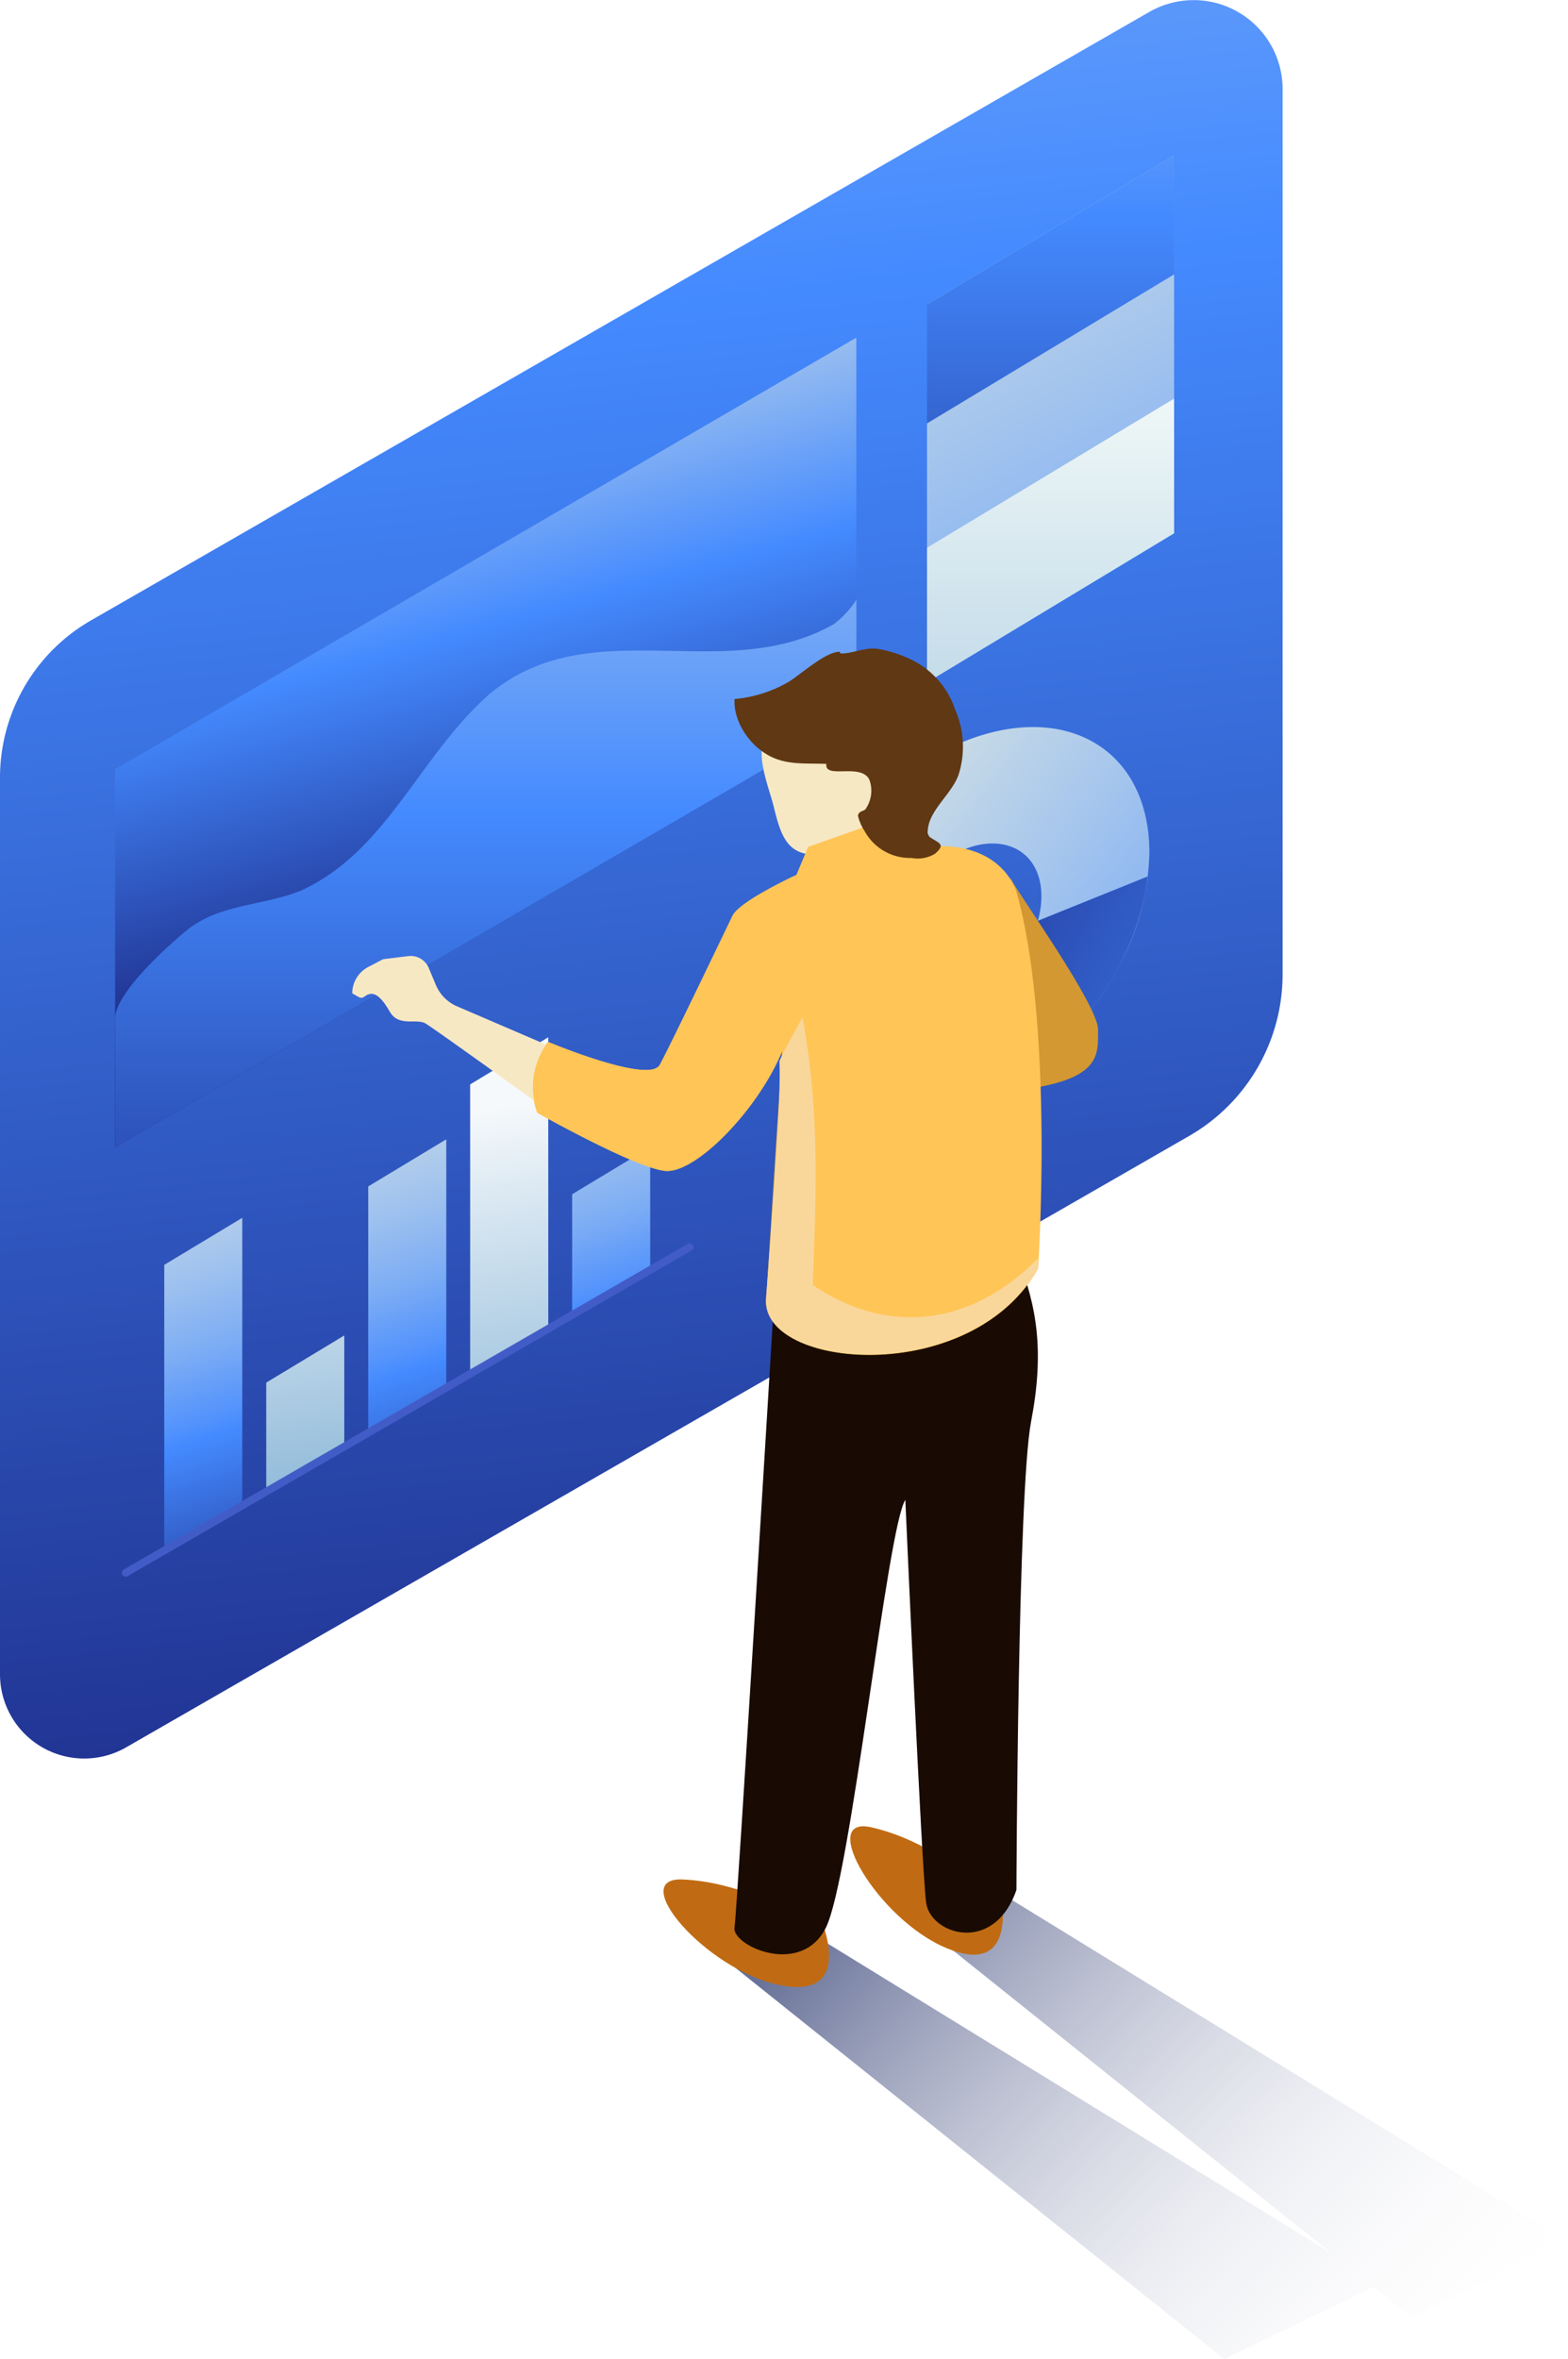 <svg xmlns="http://www.w3.org/2000/svg" xmlns:xlink="http://www.w3.org/1999/xlink" viewBox="0 0 204.77 307.98"><defs><style>.cls-1{fill:url(#New_Gradient_Swatch_copy_20);}.cls-2{fill:url(#New_Gradient_Swatch_copy_13);}.cls-3{fill:url(#New_Gradient_Swatch_copy_13-2);}.cls-4{fill:url(#New_Gradient_Swatch_copy_13-3);}.cls-5{fill:url(#New_Gradient_Swatch_copy_13-4);}.cls-6{fill:url(#New_Gradient_Swatch_copy_12);}.cls-7{fill:url(#New_Gradient_Swatch_copy_13-5);}.cls-8{fill:url(#New_Gradient_Swatch_copy_14);}.cls-9{fill:url(#New_Gradient_Swatch_copy_16);}.cls-10{fill:url(#New_Gradient_Swatch_copy_14-2);}.cls-11{fill:url(#New_Gradient_Swatch_copy_14-3);}.cls-12{fill:url(#New_Gradient_Swatch_copy_16-2);}.cls-13,.cls-14{fill:none;}.cls-13{stroke:#425cc7;stroke-linecap:round;stroke-miterlimit:10;}.cls-15{fill:url(#linear-gradient);}.cls-16{fill:url(#linear-gradient-2);}.cls-17{fill:url(#linear-gradient-3);}.cls-18{fill:url(#linear-gradient-4);}.cls-19{fill:url(#linear-gradient-5);}.cls-20{fill:url(#linear-gradient-6);}.cls-21{fill:url(#linear-gradient-7);}.cls-22{fill:url(#linear-gradient-8);}.cls-23{fill:url(#linear-gradient-9);}.cls-24{fill:url(#linear-gradient-10);}.cls-25{fill:url(#linear-gradient-11);}.cls-26{fill:url(#linear-gradient-12);}.cls-27{fill:url(#linear-gradient-13);}.cls-28{fill:url(#linear-gradient-14);}.cls-29{fill:url(#linear-gradient-15);}.cls-30{fill:url(#linear-gradient-16);}.cls-31{fill:url(#linear-gradient-17);}.cls-32{fill:url(#linear-gradient-18);}.cls-33{fill:url(#linear-gradient-19);}.cls-34{fill:url(#linear-gradient-20);}.cls-35{fill:url(#linear-gradient-21);}.cls-36{fill:url(#linear-gradient-22);}.cls-37{fill:url(#linear-gradient-23);}.cls-38{fill:url(#linear-gradient-24);}.cls-39{fill:url(#linear-gradient-25);}.cls-40{fill:url(#linear-gradient-26);}.cls-41{fill:url(#linear-gradient-27);}.cls-42{fill:url(#linear-gradient-28);}.cls-43{fill:url(#linear-gradient-29);}.cls-44{fill:url(#linear-gradient-30);}.cls-45{fill:url(#linear-gradient-31);}.cls-46{fill:url(#linear-gradient-32);}.cls-47{fill:url(#linear-gradient-33);}.cls-48{fill:url(#linear-gradient-34);}.cls-49{fill:url(#linear-gradient-35);}.cls-50{fill:url(#linear-gradient-36);}.cls-51{fill:url(#linear-gradient-37);}.cls-52{fill:url(#linear-gradient-38);}.cls-53{fill:url(#linear-gradient-39);}.cls-54{fill:url(#linear-gradient-40);}.cls-55{fill:url(#linear-gradient-41);}.cls-56{fill:url(#linear-gradient-42);}.cls-57{fill:url(#linear-gradient-43);}.cls-58{fill:url(#linear-gradient-44);}.cls-59{fill:url(#linear-gradient-45);}.cls-60{fill:url(#linear-gradient-46);}.cls-61{fill:url(#linear-gradient-47);}.cls-62{fill:url(#linear-gradient-48);}.cls-63{fill:url(#linear-gradient-49);}.cls-64{fill:url(#linear-gradient-50);}.cls-65{fill:url(#linear-gradient-51);}.cls-66{fill:url(#linear-gradient-52);}.cls-67{fill:url(#linear-gradient-53);}.cls-68{fill:url(#linear-gradient-54);}.cls-69{fill:url(#linear-gradient-55);}.cls-70{fill:url(#linear-gradient-56);}.cls-71{fill:url(#linear-gradient-57);}.cls-72{fill:url(#linear-gradient-58);}.cls-73{fill:url(#linear-gradient-59);}.cls-74{fill:url(#linear-gradient-60);}.cls-75{fill:url(#linear-gradient-61);}.cls-76{fill:url(#linear-gradient-62);}.cls-77{fill:url(#linear-gradient-63);}.cls-78{fill:url(#linear-gradient-64);}.cls-79{fill:url(#linear-gradient-65);}.cls-80{fill:url(#linear-gradient-66);}.cls-81{fill:#d39831;}.cls-82{fill:#c06b13;}.cls-83{fill:#190b03;}.cls-84{fill:#f7e8c4;}.cls-85{fill:#ffc557;}.cls-86{fill:#f9d79b;}.cls-87{fill:#603813;}</style><linearGradient id="New_Gradient_Swatch_copy_20" x1="95.63" y1="224.73" x2="192.4" y2="313.52" gradientUnits="userSpaceOnUse"><stop offset="0" stop-color="#12215e"/><stop offset="0.04" stop-color="#1c2a65" stop-opacity="0.96"/><stop offset="0.69" stop-color="#bfc3d4" stop-opacity="0.27"/><stop offset="1" stop-color="#fff" stop-opacity="0"/></linearGradient><linearGradient id="New_Gradient_Swatch_copy_13" x1="54.84" y1="-143.79" x2="99.73" y2="258.25" gradientUnits="userSpaceOnUse"><stop offset="0" stop-color="#c5d9e7"/><stop offset="0.46" stop-color="#448aff"/><stop offset="1" stop-color="#1a237e"/></linearGradient><linearGradient id="New_Gradient_Swatch_copy_13-2" x1="49.96" y1="47.55" x2="70.91" y2="124.37" xlink:href="#New_Gradient_Swatch_copy_13"/><linearGradient id="New_Gradient_Swatch_copy_13-3" x1="123.05" y1="29.23" x2="229.11" y2="220.22" xlink:href="#New_Gradient_Swatch_copy_13"/><linearGradient id="New_Gradient_Swatch_copy_13-4" x1="137.19" y1="-35.31" x2="137.19" y2="102.83" xlink:href="#New_Gradient_Swatch_copy_13"/><linearGradient id="New_Gradient_Swatch_copy_12" x1="137.19" y1="48.52" x2="137.19" y2="152.34" gradientUnits="userSpaceOnUse"><stop offset="0" stop-color="#f3faf8"/><stop offset="1" stop-color="#7badd3"/></linearGradient><linearGradient id="New_Gradient_Swatch_copy_13-5" x1="63.43" y1="37.93" x2="63.43" y2="186.48" xlink:href="#New_Gradient_Swatch_copy_13"/><linearGradient id="New_Gradient_Swatch_copy_14" x1="15.67" y1="147.61" x2="37.62" y2="214.78" gradientUnits="userSpaceOnUse"><stop offset="0" stop-color="#c5d9e7"/><stop offset="0.09" stop-color="#c0d6e8"/><stop offset="0.2" stop-color="#b3ceea"/><stop offset="0.31" stop-color="#9cc0ef"/><stop offset="0.43" stop-color="#7dadf4"/><stop offset="0.55" stop-color="#5594fc"/><stop offset="0.59" stop-color="#448aff"/><stop offset="1" stop-color="#1a237e"/></linearGradient><linearGradient id="New_Gradient_Swatch_copy_16" x1="34.21" y1="149.35" x2="43.52" y2="207.21" gradientUnits="userSpaceOnUse"><stop offset="0" stop-color="#f6f9fb"/><stop offset="0.23" stop-color="#d7e6f1"/><stop offset="0.75" stop-color="#95bddb"/><stop offset="1" stop-color="#7badd3"/></linearGradient><linearGradient id="New_Gradient_Swatch_copy_14-2" x1="43.52" y1="138.51" x2="65.47" y2="205.69" xlink:href="#New_Gradient_Swatch_copy_14"/><linearGradient id="New_Gradient_Swatch_copy_14-3" x1="69.7" y1="129.96" x2="91.65" y2="197.13" xlink:href="#New_Gradient_Swatch_copy_14"/><linearGradient id="New_Gradient_Swatch_copy_16-2" x1="64.43" y1="144.48" x2="73.74" y2="202.34" xlink:href="#New_Gradient_Swatch_copy_16"/><linearGradient id="linear-gradient" x1="90.26" y1="-2229.76" x2="176.31" y2="-2064.8" gradientTransform="matrix(1, -0.4, 0, 1, 0, 2352.66)" xlink:href="#New_Gradient_Swatch_copy_13"/><linearGradient id="linear-gradient-2" x1="108.22" y1="-2239.13" x2="194.27" y2="-2074.17" gradientTransform="matrix(1, -0.4, 0, 1, 0, 2352.66)" xlink:href="#New_Gradient_Swatch_copy_13"/><linearGradient id="linear-gradient-3" x1="107.36" y1="-2238.68" x2="193.41" y2="-2073.72" gradientTransform="matrix(1, -0.4, 0, 1, 0, 2352.66)" xlink:href="#New_Gradient_Swatch_copy_13"/><linearGradient id="linear-gradient-4" x1="89.26" y1="-2229.24" x2="175.3" y2="-2064.28" gradientTransform="matrix(1, -0.4, 0, 1, 0, 2352.66)" xlink:href="#New_Gradient_Swatch_copy_13"/><linearGradient id="linear-gradient-5" x1="91.26" y1="-2230.28" x2="177.3" y2="-2065.32" gradientTransform="matrix(1, -0.4, 0, 1, 0, 2352.66)" xlink:href="#New_Gradient_Swatch_copy_13"/><linearGradient id="linear-gradient-6" x1="102.77" y1="-2236.29" x2="188.81" y2="-2071.32" gradientTransform="matrix(1, -0.4, 0, 1, 0, 2352.66)" xlink:href="#New_Gradient_Swatch_copy_13"/><linearGradient id="linear-gradient-7" x1="103.45" y1="-2236.64" x2="189.5" y2="-2071.68" gradientTransform="matrix(1, -0.4, 0, 1, 0, 2352.66)" xlink:href="#New_Gradient_Swatch_copy_13"/><linearGradient id="linear-gradient-8" x1="105.58" y1="-2237.75" x2="191.62" y2="-2072.79" gradientTransform="matrix(1, -0.4, 0, 1, 0, 2352.66)" xlink:href="#New_Gradient_Swatch_copy_13"/><linearGradient id="linear-gradient-9" x1="104.18" y1="-2237.02" x2="190.22" y2="-2072.06" gradientTransform="matrix(1, -0.4, 0, 1, 0, 2352.66)" xlink:href="#New_Gradient_Swatch_copy_13"/><linearGradient id="linear-gradient-10" x1="106.48" y1="-2238.22" x2="192.52" y2="-2073.26" gradientTransform="matrix(1, -0.4, 0, 1, 0, 2352.66)" xlink:href="#New_Gradient_Swatch_copy_13"/><linearGradient id="linear-gradient-11" x1="93.26" y1="-2231.32" x2="179.3" y2="-2066.36" gradientTransform="matrix(1, -0.4, 0, 1, 0, 2352.66)" xlink:href="#New_Gradient_Swatch_copy_13"/><linearGradient id="linear-gradient-12" x1="100.58" y1="-2235.15" x2="186.63" y2="-2070.18" gradientTransform="matrix(1, -0.4, 0, 1, 0, 2352.66)" xlink:href="#New_Gradient_Swatch_copy_13"/><linearGradient id="linear-gradient-13" x1="132.05" y1="-2169.15" x2="142.33" y2="-2149.45" gradientTransform="matrix(1, -0.4, 0, 1, 0, 2352.66)" xlink:href="#New_Gradient_Swatch_copy_13"/><linearGradient id="linear-gradient-14" x1="97.27" y1="-2233.42" x2="183.31" y2="-2068.46" gradientTransform="matrix(1, -0.4, 0, 1, 0, 2352.66)" xlink:href="#New_Gradient_Swatch_copy_13"/><linearGradient id="linear-gradient-15" x1="103.72" y1="-2236.78" x2="189.77" y2="-2071.82" gradientTransform="matrix(1, -0.4, 0, 1, 0, 2352.66)" xlink:href="#New_Gradient_Swatch_copy_13"/><linearGradient id="linear-gradient-16" x1="102.78" y1="-2236.29" x2="188.83" y2="-2071.33" gradientTransform="matrix(1, -0.4, 0, 1, 0, 2352.66)" xlink:href="#New_Gradient_Swatch_copy_13"/><linearGradient id="linear-gradient-17" x1="92.26" y1="-2230.8" x2="178.3" y2="-2065.84" gradientTransform="matrix(1, -0.4, 0, 1, 0, 2352.66)" xlink:href="#New_Gradient_Swatch_copy_13"/><linearGradient id="linear-gradient-18" x1="94.26" y1="-2231.85" x2="180.3" y2="-2066.89" gradientTransform="matrix(1, -0.4, 0, 1, 0, 2352.66)" xlink:href="#New_Gradient_Swatch_copy_13"/><linearGradient id="linear-gradient-19" x1="96.27" y1="-2232.9" x2="182.31" y2="-2067.93" gradientTransform="matrix(1, -0.4, 0, 1, 0, 2352.66)" xlink:href="#New_Gradient_Swatch_copy_13"/><linearGradient id="linear-gradient-20" x1="102.04" y1="-2235.91" x2="188.08" y2="-2070.94" gradientTransform="matrix(1, -0.4, 0, 1, 0, 2352.66)" xlink:href="#New_Gradient_Swatch_copy_13"/><linearGradient id="linear-gradient-21" x1="95.27" y1="-2232.37" x2="181.31" y2="-2067.41" gradientTransform="matrix(1, -0.4, 0, 1, 0, 2352.66)" xlink:href="#New_Gradient_Swatch_copy_13"/><linearGradient id="linear-gradient-22" x1="96.9" y1="-2233.23" x2="182.95" y2="-2068.26" gradientTransform="matrix(1, -0.4, 0, 1, 0, 2352.66)" xlink:href="#New_Gradient_Swatch_copy_13"/><linearGradient id="linear-gradient-23" x1="113.91" y1="-2193.72" x2="242.72" y2="-2052.94" gradientTransform="matrix(1, -0.4, 0, 1, 0, 2352.66)" xlink:href="#New_Gradient_Swatch_copy_13"/><linearGradient id="linear-gradient-24" x1="97.78" y1="-2233.68" x2="183.83" y2="-2068.72" gradientTransform="matrix(1, -0.4, 0, 1, 0, 2352.66)" xlink:href="#New_Gradient_Swatch_copy_13"/><linearGradient id="linear-gradient-25" x1="94.3" y1="-2231.87" x2="180.35" y2="-2066.91" gradientTransform="matrix(1, -0.4, 0, 1, 0, 2352.66)" xlink:href="#New_Gradient_Swatch_copy_13"/><linearGradient id="linear-gradient-26" x1="100.34" y1="-2235.02" x2="186.38" y2="-2070.06" gradientTransform="matrix(1, -0.4, 0, 1, 0, 2352.66)" xlink:href="#New_Gradient_Swatch_copy_13"/><linearGradient id="linear-gradient-27" x1="99.53" y1="-2234.59" x2="185.57" y2="-2069.63" gradientTransform="matrix(1, -0.4, 0, 1, 0, 2352.66)" xlink:href="#New_Gradient_Swatch_copy_13"/><linearGradient id="linear-gradient-28" x1="101.2" y1="-2235.47" x2="187.25" y2="-2070.51" gradientTransform="matrix(1, -0.4, 0, 1, 0, 2352.66)" xlink:href="#New_Gradient_Swatch_copy_13"/><linearGradient id="linear-gradient-29" x1="104.66" y1="-2237.27" x2="190.7" y2="-2072.31" gradientTransform="matrix(1, -0.4, 0, 1, 0, 2352.66)" xlink:href="#New_Gradient_Swatch_copy_13"/><linearGradient id="linear-gradient-30" x1="96.04" y1="-2232.77" x2="182.08" y2="-2067.81" gradientTransform="matrix(1, -0.4, 0, 1, 0, 2352.66)" xlink:href="#New_Gradient_Swatch_copy_13"/><linearGradient id="linear-gradient-31" x1="95.21" y1="-2232.34" x2="181.26" y2="-2067.38" gradientTransform="matrix(1, -0.4, 0, 1, 0, 2352.66)" xlink:href="#New_Gradient_Swatch_copy_13"/><linearGradient id="linear-gradient-32" x1="98.7" y1="-2234.16" x2="184.75" y2="-2069.2" gradientTransform="matrix(1, -0.4, 0, 1, 0, 2352.66)" xlink:href="#New_Gradient_Swatch_copy_13"/><linearGradient id="linear-gradient-33" x1="120.05" y1="-2183.75" x2="150.32" y2="-2125.73" gradientTransform="matrix(1, -0.4, 0, 1, 0, 2352.66)" xlink:href="#New_Gradient_Swatch_copy_13"/><linearGradient id="linear-gradient-34" x1="117.99" y1="-2182.67" x2="148.26" y2="-2124.65" gradientTransform="matrix(1, -0.4, 0, 1, 0, 2352.66)" xlink:href="#New_Gradient_Swatch_copy_13"/><linearGradient id="linear-gradient-35" x1="120" y1="-2183.72" x2="150.26" y2="-2125.7" gradientTransform="matrix(1, -0.4, 0, 1, 0, 2352.66)" xlink:href="#New_Gradient_Swatch_copy_13"/><linearGradient id="linear-gradient-36" x1="118.99" y1="-2183.2" x2="149.26" y2="-2125.17" gradientTransform="matrix(1, -0.4, 0, 1, 0, 2352.66)" xlink:href="#New_Gradient_Swatch_copy_13"/><linearGradient id="linear-gradient-37" x1="120.86" y1="-2184.17" x2="151.13" y2="-2126.15" gradientTransform="matrix(1, -0.4, 0, 1, 0, 2352.66)" xlink:href="#New_Gradient_Swatch_copy_13"/><linearGradient id="linear-gradient-38" x1="121" y1="-2184.24" x2="151.27" y2="-2126.22" gradientTransform="matrix(1, -0.4, 0, 1, 0, 2352.66)" xlink:href="#New_Gradient_Swatch_copy_13"/><linearGradient id="linear-gradient-39" x1="128.5" y1="-2188.15" x2="158.76" y2="-2130.13" gradientTransform="matrix(1, -0.4, 0, 1, 0, 2352.66)" xlink:href="#New_Gradient_Swatch_copy_13"/><linearGradient id="linear-gradient-40" x1="122" y1="-2184.77" x2="152.27" y2="-2126.74" gradientTransform="matrix(1, -0.4, 0, 1, 0, 2352.66)" xlink:href="#New_Gradient_Swatch_copy_13"/><linearGradient id="linear-gradient-41" x1="129.43" y1="-2188.64" x2="159.69" y2="-2130.62" gradientTransform="matrix(1, -0.4, 0, 1, 0, 2352.66)" xlink:href="#New_Gradient_Swatch_copy_13"/><linearGradient id="linear-gradient-42" x1="127.57" y1="-2187.67" x2="157.84" y2="-2129.65" gradientTransform="matrix(1, -0.4, 0, 1, 0, 2352.66)" xlink:href="#New_Gradient_Swatch_copy_13"/><linearGradient id="linear-gradient-43" x1="123.96" y1="-2185.79" x2="154.23" y2="-2127.77" gradientTransform="matrix(1, -0.4, 0, 1, 0, 2352.66)" xlink:href="#New_Gradient_Swatch_copy_13"/><linearGradient id="linear-gradient-44" x1="123" y1="-2185.28" x2="137.15" y2="-2158.14" gradientTransform="matrix(1, -0.4, 0, 1, 0, 2352.66)" xlink:href="#New_Gradient_Swatch_copy_13"/><linearGradient id="linear-gradient-45" x1="129.7" y1="-2188.78" x2="159.97" y2="-2130.76" gradientTransform="matrix(1, -0.4, 0, 1, 0, 2352.66)" xlink:href="#New_Gradient_Swatch_copy_13"/><linearGradient id="linear-gradient-46" x1="126.92" y1="-2187.33" x2="157.19" y2="-2129.31" gradientTransform="matrix(1, -0.4, 0, 1, 0, 2352.66)" xlink:href="#New_Gradient_Swatch_copy_13"/><linearGradient id="linear-gradient-47" x1="131.26" y1="-2189.6" x2="161.53" y2="-2131.57" gradientTransform="matrix(1, -0.4, 0, 1, 0, 2352.66)" xlink:href="#New_Gradient_Swatch_copy_13"/><linearGradient id="linear-gradient-48" x1="125.16" y1="-2186.41" x2="155.43" y2="-2128.39" gradientTransform="matrix(1, -0.4, 0, 1, 0, 2352.66)" xlink:href="#New_Gradient_Swatch_copy_13"/><linearGradient id="linear-gradient-49" x1="130.35" y1="-2189.12" x2="160.62" y2="-2131.1" gradientTransform="matrix(1, -0.4, 0, 1, 0, 2352.66)" xlink:href="#New_Gradient_Swatch_copy_13"/><linearGradient id="linear-gradient-50" x1="124.37" y1="-2186" x2="154.63" y2="-2127.98" gradientTransform="matrix(1, -0.4, 0, 1, 0, 2352.66)" xlink:href="#New_Gradient_Swatch_copy_13"/><linearGradient id="linear-gradient-51" x1="132.16" y1="-2190.06" x2="162.42" y2="-2132.04" gradientTransform="matrix(1, -0.4, 0, 1, 0, 2352.66)" xlink:href="#New_Gradient_Swatch_copy_13"/><linearGradient id="linear-gradient-52" x1="129.01" y1="-2188.42" x2="159.27" y2="-2130.4" gradientTransform="matrix(1, -0.4, 0, 1, 0, 2352.66)" xlink:href="#New_Gradient_Swatch_copy_13"/><linearGradient id="linear-gradient-53" x1="127.66" y1="-2187.72" x2="157.93" y2="-2129.7" gradientTransform="matrix(1, -0.4, 0, 1, 0, 2352.66)" xlink:href="#New_Gradient_Swatch_copy_13"/><linearGradient id="linear-gradient-54" x1="128.35" y1="-2188.08" x2="158.62" y2="-2130.06" gradientTransform="matrix(1, -0.4, 0, 1, 0, 2352.66)" xlink:href="#New_Gradient_Swatch_copy_13"/><linearGradient id="linear-gradient-55" x1="125.96" y1="-2186.83" x2="156.23" y2="-2128.81" gradientTransform="matrix(1, -0.4, 0, 1, 0, 2352.66)" xlink:href="#New_Gradient_Swatch_copy_13"/><linearGradient id="linear-gradient-56" x1="115.99" y1="-2181.63" x2="146.26" y2="-2123.61" gradientTransform="matrix(1, -0.4, 0, 1, 0, 2352.66)" xlink:href="#New_Gradient_Swatch_copy_13"/><linearGradient id="linear-gradient-57" x1="114.98" y1="-2181.1" x2="145.24" y2="-2123.08" gradientTransform="matrix(1, -0.4, 0, 1, 0, 2352.66)" xlink:href="#New_Gradient_Swatch_copy_13"/><linearGradient id="linear-gradient-58" x1="122.54" y1="-2185.05" x2="152.81" y2="-2127.03" gradientTransform="matrix(1, -0.4, 0, 1, 0, 2352.66)" xlink:href="#New_Gradient_Swatch_copy_13"/><linearGradient id="linear-gradient-59" x1="121.68" y1="-2184.6" x2="151.95" y2="-2126.58" gradientTransform="matrix(1, -0.4, 0, 1, 0, 2352.66)" xlink:href="#New_Gradient_Swatch_copy_13"/><linearGradient id="linear-gradient-60" x1="116.99" y1="-2182.15" x2="147.26" y2="-2124.13" gradientTransform="matrix(1, -0.4, 0, 1, 0, 2352.66)" xlink:href="#New_Gradient_Swatch_copy_13"/><linearGradient id="linear-gradient-61" x1="123.54" y1="-2185.57" x2="153.81" y2="-2127.55" gradientTransform="matrix(1, -0.4, 0, 1, 0, 2352.66)" xlink:href="#New_Gradient_Swatch_copy_13"/><linearGradient id="linear-gradient-62" x1="133.86" y1="-2190.95" x2="144.17" y2="-2171.18" gradientTransform="matrix(1, -0.4, 0, 1, 0, 2352.66)" xlink:href="#New_Gradient_Swatch_copy_13"/><linearGradient id="linear-gradient-63" x1="113.86" y1="-2180.52" x2="144.12" y2="-2122.49" gradientTransform="matrix(1, -0.4, 0, 1, 0, 2352.66)" xlink:href="#New_Gradient_Swatch_copy_13"/><linearGradient id="linear-gradient-64" x1="133.02" y1="-2190.51" x2="163.29" y2="-2132.49" gradientTransform="matrix(1, -0.4, 0, 1, 0, 2352.66)" xlink:href="#New_Gradient_Swatch_copy_13"/><linearGradient id="linear-gradient-65" x1="101.95" y1="-2235.86" x2="188" y2="-2070.9" gradientTransform="matrix(1, -0.4, 0, 1, 0, 2352.66)" xlink:href="#New_Gradient_Swatch_copy_13"/><linearGradient id="linear-gradient-66" x1="237.26" y1="-2099.6" x2="101.07" y2="-2192.01" gradientTransform="matrix(1, -0.4, 0, 1, 0, 2352.66)" xlink:href="#New_Gradient_Swatch_copy_13"/></defs><g id="Layer_2" data-name="Layer 2"><g id="Layer_1-2" data-name="Layer 1"><polygon class="cls-1" points="204.77 292.67 126.65 244.67 117.06 248.72 173.84 294.14 102.2 250.12 92.61 254.16 159.88 307.98 179.38 298.57 184.34 302.53 204.77 292.67"/><path class="cls-2" d="M155.28,148.31,16.46,228.13A11,11,0,0,1,0,218.61V101.55A23.68,23.68,0,0,1,11.87,81L150.09,1.56A11.62,11.62,0,0,1,167.5,11.63V127.21A24.33,24.33,0,0,1,155.28,148.31Z"/><polygon class="cls-3" points="111.83 93.42 15.03 149.77 15.03 100.43 111.83 44.08 111.83 93.42"/><polygon class="cls-4" points="153.33 69.62 121.06 89.09 121.06 39.75 153.33 20.28 153.33 69.62"/><polygon class="cls-5" points="153.33 35.82 121.06 55.28 121.06 39.75 153.33 20.28 153.33 35.82"/><polygon class="cls-6" points="153.33 69.62 121.06 89.09 121.06 71.51 153.33 52.04 153.33 69.62"/><path class="cls-7" d="M108.91,81.47c-14.35,8.2-31.76-2-45.08,9.22-9.22,8.2-13.32,20.49-24.59,25.61-5,2-10.67,1.67-15,5.27-2.39,2-9.2,8.06-9.2,11.41v16.79l96.8-56.35V78.29A12.37,12.37,0,0,1,108.91,81.47Z"/><polygon class="cls-8" points="31.64 196.64 21.45 202.79 21.45 165.13 31.64 158.99 31.64 196.64"/><polygon class="cls-9" points="44.96 188.45 34.77 194.59 34.77 180.5 44.96 174.35 44.96 188.45"/><polygon class="cls-10" points="58.28 181.28 48.09 187.42 48.09 154.89 58.28 148.74 58.28 181.28"/><polygon class="cls-11" points="84.91 165.91 74.72 172.06 74.72 155.91 84.91 149.77 84.91 165.91"/><polygon class="cls-12" points="71.6 173.08 61.4 179.23 61.4 141.57 71.6 135.42 71.6 173.08"/><line class="cls-13" x1="16.42" y1="205.33" x2="90.06" y2="162.82"/><path class="cls-14" d="M125.8,110.93c-5.62,2.27-10.18,8.67-10.18,14.29s4.56,8.33,10.18,6.06c.32-.13.64-.28,1-.43l.3-.16c.21-.11.43-.23.64-.36l.33-.2c.2-.12.4-.26.6-.4l.3-.21c.24-.17.47-.35.7-.53l.16-.13c.28-.23.54-.47.81-.71l.24-.24.53-.54a4.12,4.12,0,0,0,.28-.31c.16-.17.31-.34.46-.52l.27-.33.45-.59.21-.28c.2-.29.4-.58.58-.88l.18-.3c.12-.21.25-.42.36-.63s.14-.26.2-.39.19-.38.28-.57.13-.27.19-.41.16-.39.23-.59.11-.26.15-.39c.11-.3.21-.61.3-.92v0h0A11.87,11.87,0,0,0,136,117C136,111.38,131.42,108.66,125.8,110.93Z"/><path class="cls-15" d="M128.66,144.05l-.47.25Z"/><path class="cls-16" d="M146.11,126.18c-.18.35-.37.71-.57,1.06C145.74,126.89,145.93,126.53,146.11,126.18Z"/><path class="cls-17" d="M145.48,127.35c-.19.33-.37.66-.57,1C145.11,128,145.29,127.68,145.48,127.35Z"/><path class="cls-18" d="M127.39,144.68l-.39.19Z"/><path class="cls-19" d="M129.86,143.4l-.5.28Z"/><path class="cls-20" d="M134.63,122.57c-.09.19-.18.38-.28.57C134.45,123,134.54,122.76,134.63,122.57Z"/><path class="cls-21" d="M135.05,121.57c-.07.2-.15.39-.23.59C134.9,122,135,121.77,135.05,121.57Z"/><path class="cls-22" d="M144.1,129.65c-.2.3-.39.6-.59.89C143.71,130.25,143.9,130,144.1,129.65Z"/><path class="cls-23" d="M135.5,120.26c-.09.31-.19.62-.3.92C135.31,120.88,135.41,120.57,135.5,120.26Z"/><path class="cls-24" d="M144.81,128.51c-.19.32-.38.62-.58.93C144.43,129.13,144.62,128.83,144.81,128.51Z"/><path class="cls-25" d="M132.16,142l-.52.35Z"/><path class="cls-26" d="M141,133.91a44.16,44.16,0,0,1-3.15,3.41A44.16,44.16,0,0,0,141,133.91Z"/><path class="cls-27" d="M137.47,137.67c-.18.18-.37.35-.56.52C137.1,138,137.29,137.85,137.47,137.67Z"/><path class="cls-28" d="M136.46,138.6l-.54.48Z"/><path class="cls-29" d="M142.57,131.87c-.2.28-.41.56-.63.83C142.16,132.43,142.36,132.15,142.57,131.87Z"/><path class="cls-30" d="M141.77,132.92l-.66.84Z"/><path class="cls-31" d="M131,142.7l-.51.32Z"/><path class="cls-32" d="M133.27,141.18l-.52.38Z"/><path class="cls-33" d="M135.43,139.5l-.53.44Z"/><path class="cls-34" d="M134.15,123.53c-.11.21-.24.42-.36.63C133.91,124,134,123.74,134.15,123.53Z"/><path class="cls-35" d="M134.36,140.36l-.52.4Z"/><path class="cls-36" d="M129.62,129c-.23.18-.46.36-.7.53C129.16,129.35,129.39,129.17,129.62,129Z"/><path class="cls-37" d="M115.62,125.22c0-5.62,4.56-12,10.18-14.29S136,111.38,136,117a11.87,11.87,0,0,1-.47,3.24l14.37-5.8a35,35,0,0,1-3.75,11.73,32.94,32.94,0,0,0,3.95-14.87c0-13.41-10.87-19.88-24.27-14.47s-24.28,20.68-24.28,34.09,10.87,19.88,24.28,14.46v-14.1C120.18,133.55,115.62,130.84,115.62,125.22Z"/><path class="cls-38" d="M130.59,128.15c-.27.24-.53.48-.81.71C130.06,128.63,130.32,128.39,130.59,128.15Z"/><path class="cls-39" d="M126.75,130.85c-.31.15-.63.3-1,.43C126.12,131.15,126.44,131,126.75,130.85Z"/><path class="cls-40" d="M132.82,125.62l-.45.59Z"/><path class="cls-41" d="M132.1,126.54c-.15.18-.3.35-.46.52C131.8,126.89,132,126.72,132.1,126.54Z"/><path class="cls-42" d="M133.61,124.46c-.18.3-.38.59-.58.88C133.23,125.05,133.43,124.76,133.61,124.46Z"/><path class="cls-43" d="M143.35,130.77l-.6.86Z"/><path class="cls-44" d="M128.62,129.73c-.2.14-.4.28-.6.4C128.22,130,128.42,129.87,128.62,129.73Z"/><path class="cls-45" d="M127.69,130.33c-.21.13-.43.25-.64.36C127.26,130.58,127.48,130.46,127.69,130.33Z"/><path class="cls-46" d="M131.36,127.37l-.53.54Z"/><path class="cls-47" d="M127.05,130.69l-.3.16Z"/><path class="cls-48" d="M131.64,142.31l-.62.39Z"/><path class="cls-49" d="M133.84,140.76l-.57.42Z"/><path class="cls-50" d="M132.75,141.56l-.59.4Z"/><path class="cls-51" d="M128,130.13l-.33.2Z"/><path class="cls-52" d="M134.9,139.94l-.54.42Z"/><path class="cls-53" d="M141.94,132.7a1.84,1.84,0,0,1-.17.22A1.84,1.84,0,0,0,141.94,132.7Z"/><path class="cls-54" d="M135.92,139.08l-.49.42Z"/><path class="cls-55" d="M142.75,131.63l-.18.24Z"/><path class="cls-56" d="M141.11,133.76l-.13.15Z"/><path class="cls-57" d="M137.83,137.32l-.36.35Z"/><path class="cls-58" d="M136.91,138.19l-.45.41Z"/><path class="cls-59" d="M135.5,120.26v0h0Z"/><path class="cls-60" d="M133.79,124.16l-.18.3Z"/><path class="cls-61" d="M144.23,129.44l-.13.21Z"/><path class="cls-62" d="M132.37,126.21l-.27.33Z"/><path class="cls-63" d="M143.51,130.54l-.16.23Z"/><path class="cls-64" d="M131.64,127.06a4.12,4.12,0,0,1-.28.31A4.12,4.12,0,0,0,131.64,127.06Z"/><path class="cls-65" d="M144.91,128.34l-.1.17Z"/><path class="cls-66" d="M135.2,121.18c0,.13-.1.26-.15.39C135.1,121.44,135.16,121.31,135.2,121.18Z"/><path class="cls-67" d="M134.35,123.14c-.06.13-.13.26-.2.39C134.22,123.4,134.29,123.27,134.35,123.14Z"/><path class="cls-68" d="M134.82,122.16c-.06.14-.13.27-.19.41C134.69,122.43,134.76,122.3,134.82,122.16Z"/><path class="cls-69" d="M133,125.34l-.21.28Z"/><path class="cls-70" d="M129.36,143.68l-.7.37Z"/><path class="cls-71" d="M128.19,144.3l-.8.38Z"/><path class="cls-72" d="M129.78,128.86l-.16.13Z"/><path class="cls-73" d="M128.92,129.52l-.3.21Z"/><path class="cls-74" d="M130.51,143l-.65.38Z"/><path class="cls-75" d="M130.83,127.91l-.24.24Z"/><path class="cls-76" d="M146.12,126.17h0Z"/><path class="cls-77" d="M127,144.87q-.6.27-1.2.51Q126.4,145.14,127,144.87Z"/><path class="cls-78" d="M145.54,127.24l-.06.11Z"/><path class="cls-79" d="M143.51,130.54c.2-.29.39-.59.59-.89l.13-.21c.2-.31.39-.61.58-.93l.1-.17c.2-.33.38-.66.57-1l.06-.11c.2-.35.39-.71.57-1.06h0a35,35,0,0,0,3.75-11.73l-14.37,5.8v0c-.09.31-.19.62-.3.92,0,.13-.1.26-.15.39s-.15.39-.23.59-.13.27-.19.41-.18.38-.28.57-.13.26-.2.39-.24.42-.36.63l-.18.3c-.18.3-.38.59-.58.88l-.21.28-.45.59-.27.33c-.15.18-.3.35-.46.52a4.12,4.12,0,0,1-.28.31l-.53.54-.24.24c-.27.24-.53.48-.81.71l-.16.13c-.23.18-.46.36-.7.53l-.3.21c-.2.14-.4.28-.6.4l-.33.2c-.21.13-.43.25-.64.36l-.3.16c-.31.15-.63.3-1,.43v14.1q.6-.24,1.2-.51l.39-.19.8-.38.47-.25.7-.37.5-.28.65-.38.51-.32.62-.39.52-.35.59-.4.52-.38.57-.42.52-.4.54-.42.53-.44.49-.42.54-.48.45-.41c.19-.17.38-.34.56-.52l.36-.35a44.16,44.16,0,0,0,3.15-3.41l.13-.15.66-.84a1.84,1.84,0,0,0,.17-.22c.22-.27.43-.55.63-.83l.18-.24.6-.86Z"/><path class="cls-80" d="M143.51,130.54c.2-.29.39-.59.59-.89l.13-.21c.2-.31.39-.61.58-.93l.1-.17c.2-.33.38-.66.57-1l.06-.11c.2-.35.39-.71.57-1.06h0a35,35,0,0,0,3.75-11.73l-14.37,5.8v0c-.09.31-.19.62-.3.92,0,.13-.1.26-.15.39s-.15.39-.23.59-.13.27-.19.41-.18.38-.28.57-.13.26-.2.39-.24.42-.36.63l-.18.3c-.18.3-.38.59-.58.88l-.21.28-.45.59-.27.33c-.15.18-.3.35-.46.52a4.12,4.12,0,0,1-.28.31l-.53.54-.24.24c-.27.24-.53.48-.81.71l-.16.13c-.23.18-.46.36-.7.53l-.3.21c-.2.14-.4.28-.6.4l-.33.2c-.21.13-.43.25-.64.36l-.3.16c-.31.15-.63.3-1,.43v14.1q.6-.24,1.2-.51l.39-.19.8-.38.47-.25.7-.37.5-.28.65-.38.51-.32.62-.39.52-.35.59-.4.52-.38.57-.42.52-.4.54-.42.53-.44.49-.42.54-.48.45-.41c.19-.17.38-.34.56-.52l.36-.35a44.16,44.16,0,0,0,3.15-3.41l.13-.15.66-.84a1.84,1.84,0,0,0,.17-.22c.22-.27.43-.55.63-.83l.18-.24.6-.86Z"/><path class="cls-81" d="M132,114.71c.87,1.83,11.43,16.53,11.4,19.72S144,141,133,142.31,132,114.71,132,114.71Z"/><path class="cls-82" d="M102.88,249.07c-.51.3-6.43-3.39-13.75-3.7s3,11.73,12.52,13.75c10.23,2.18,5.54-8.62,5.54-8.62Z"/><path class="cls-82" d="M126.65,244.67c-.56.21-5.71-4.49-12.86-6.11s.87,12.09,9.84,15.78c9.67,4,7-7.48,7-7.48Z"/><path class="cls-83" d="M100.92,172.47s-4.65,76.88-5,79.2,8.67,6.49,11.93,0,8-52.15,10.38-55.86c0,0,2.14,48.44,2.72,52.61s8.87,6.77,11.79-1.69c0,0,.18-52.08,1.91-61.12s.84-15-1.85-21.63C132.81,164,106.84,162.7,100.92,172.47Z"/><path class="cls-84" d="M100.54,95.71c-2.43,1.76-.07,7.14.53,9.71,1,4.11,1.93,6.36,6.06,6.17a15,15,0,0,0,10.56-5.4c4.07-5.38,1.7-9.88-3.87-12.74-2.4-1.22-4.29-1-6.76-.1-2.13.73-4.94.84-6.52,2.36"/><path class="cls-85" d="M113.54,107.73l-8,2.83L104,114.22s-7.41,3.4-8.35,5.34-8.11,16.91-9.5,19.46-14.6-3-14.6-3a9.7,9.7,0,0,0-1.39,9.26s12.69,7.16,16.66,7.58,12.18-8,15.32-15.69c0,0-1.48,23.29-2.08,32.45s26.75,11.54,35.51-4c0,0,2.11-31.55-2.79-49.06,0,0-2.12-8.53-15.45-5.42Z"/><path class="cls-84" d="M72.88,137.05l-13.33-5.73a5.26,5.26,0,0,1-2.65-2.78L56,126.39a2.57,2.57,0,0,0-2.69-1.57l-3.28.41-1.92,1A3.9,3.9,0,0,0,46,129.68h0l.76.44c.79.45.77-.28,1.67-.37s1.8,1.15,2.48,2.34c1.16,2,3.48.84,4.65,1.52s17.21,12.25,17.21,12.25l1.85-5.37Z"/><path class="cls-86" d="M101.79,138.53c.8-1.92,2.09-3.83,3-5.76,2.29,12.28,1.79,22.82,1.36,35,10.1,6.85,21,5.09,29.39-3.48,0,.82,0,1.28,0,1.28-8.76,15.56-36.12,13.17-35.51,4C100.62,161.79,102.06,143.64,101.79,138.53Z"/><path class="cls-85" d="M107.28,128.13c2.34-4.68,1.73-12.31-3.5-13.79-1.29.61-7.25,3.5-8.09,5.22-.93,1.94-8.11,16.91-9.5,19.46s-14.6-3-14.6-3a9.7,9.7,0,0,0-1.39,9.26s12.69,7.16,16.66,7.58,12.18-8,15.32-15.69Z"/><path class="cls-87" d="M95.93,91.26a17,17,0,0,0,6.94-2.17c1.61-.94,4.88-4,6.78-4l.11.22c1.41.09,3.22-.87,4.91-.59A15.76,15.76,0,0,1,118.75,86a11.17,11.17,0,0,1,6,6.68,12,12,0,0,1,.47,8.34c-.86,2.71-4.18,4.86-4.07,7.79l.21.42c1.12.83,2.29.92.74,2.23a4.36,4.36,0,0,1-3.07.55,6.76,6.76,0,0,1-6.13-3.53,6.16,6.16,0,0,1-.86-2c.17-.75.88-.48,1.09-1a4.17,4.17,0,0,0,.4-3.69c-1.09-2.24-5.89,0-5.61-2.06-2.8-.12-5.47.23-7.92-1.33C97.71,97,95.76,94.08,95.93,91.26Z"/></g></g></svg>